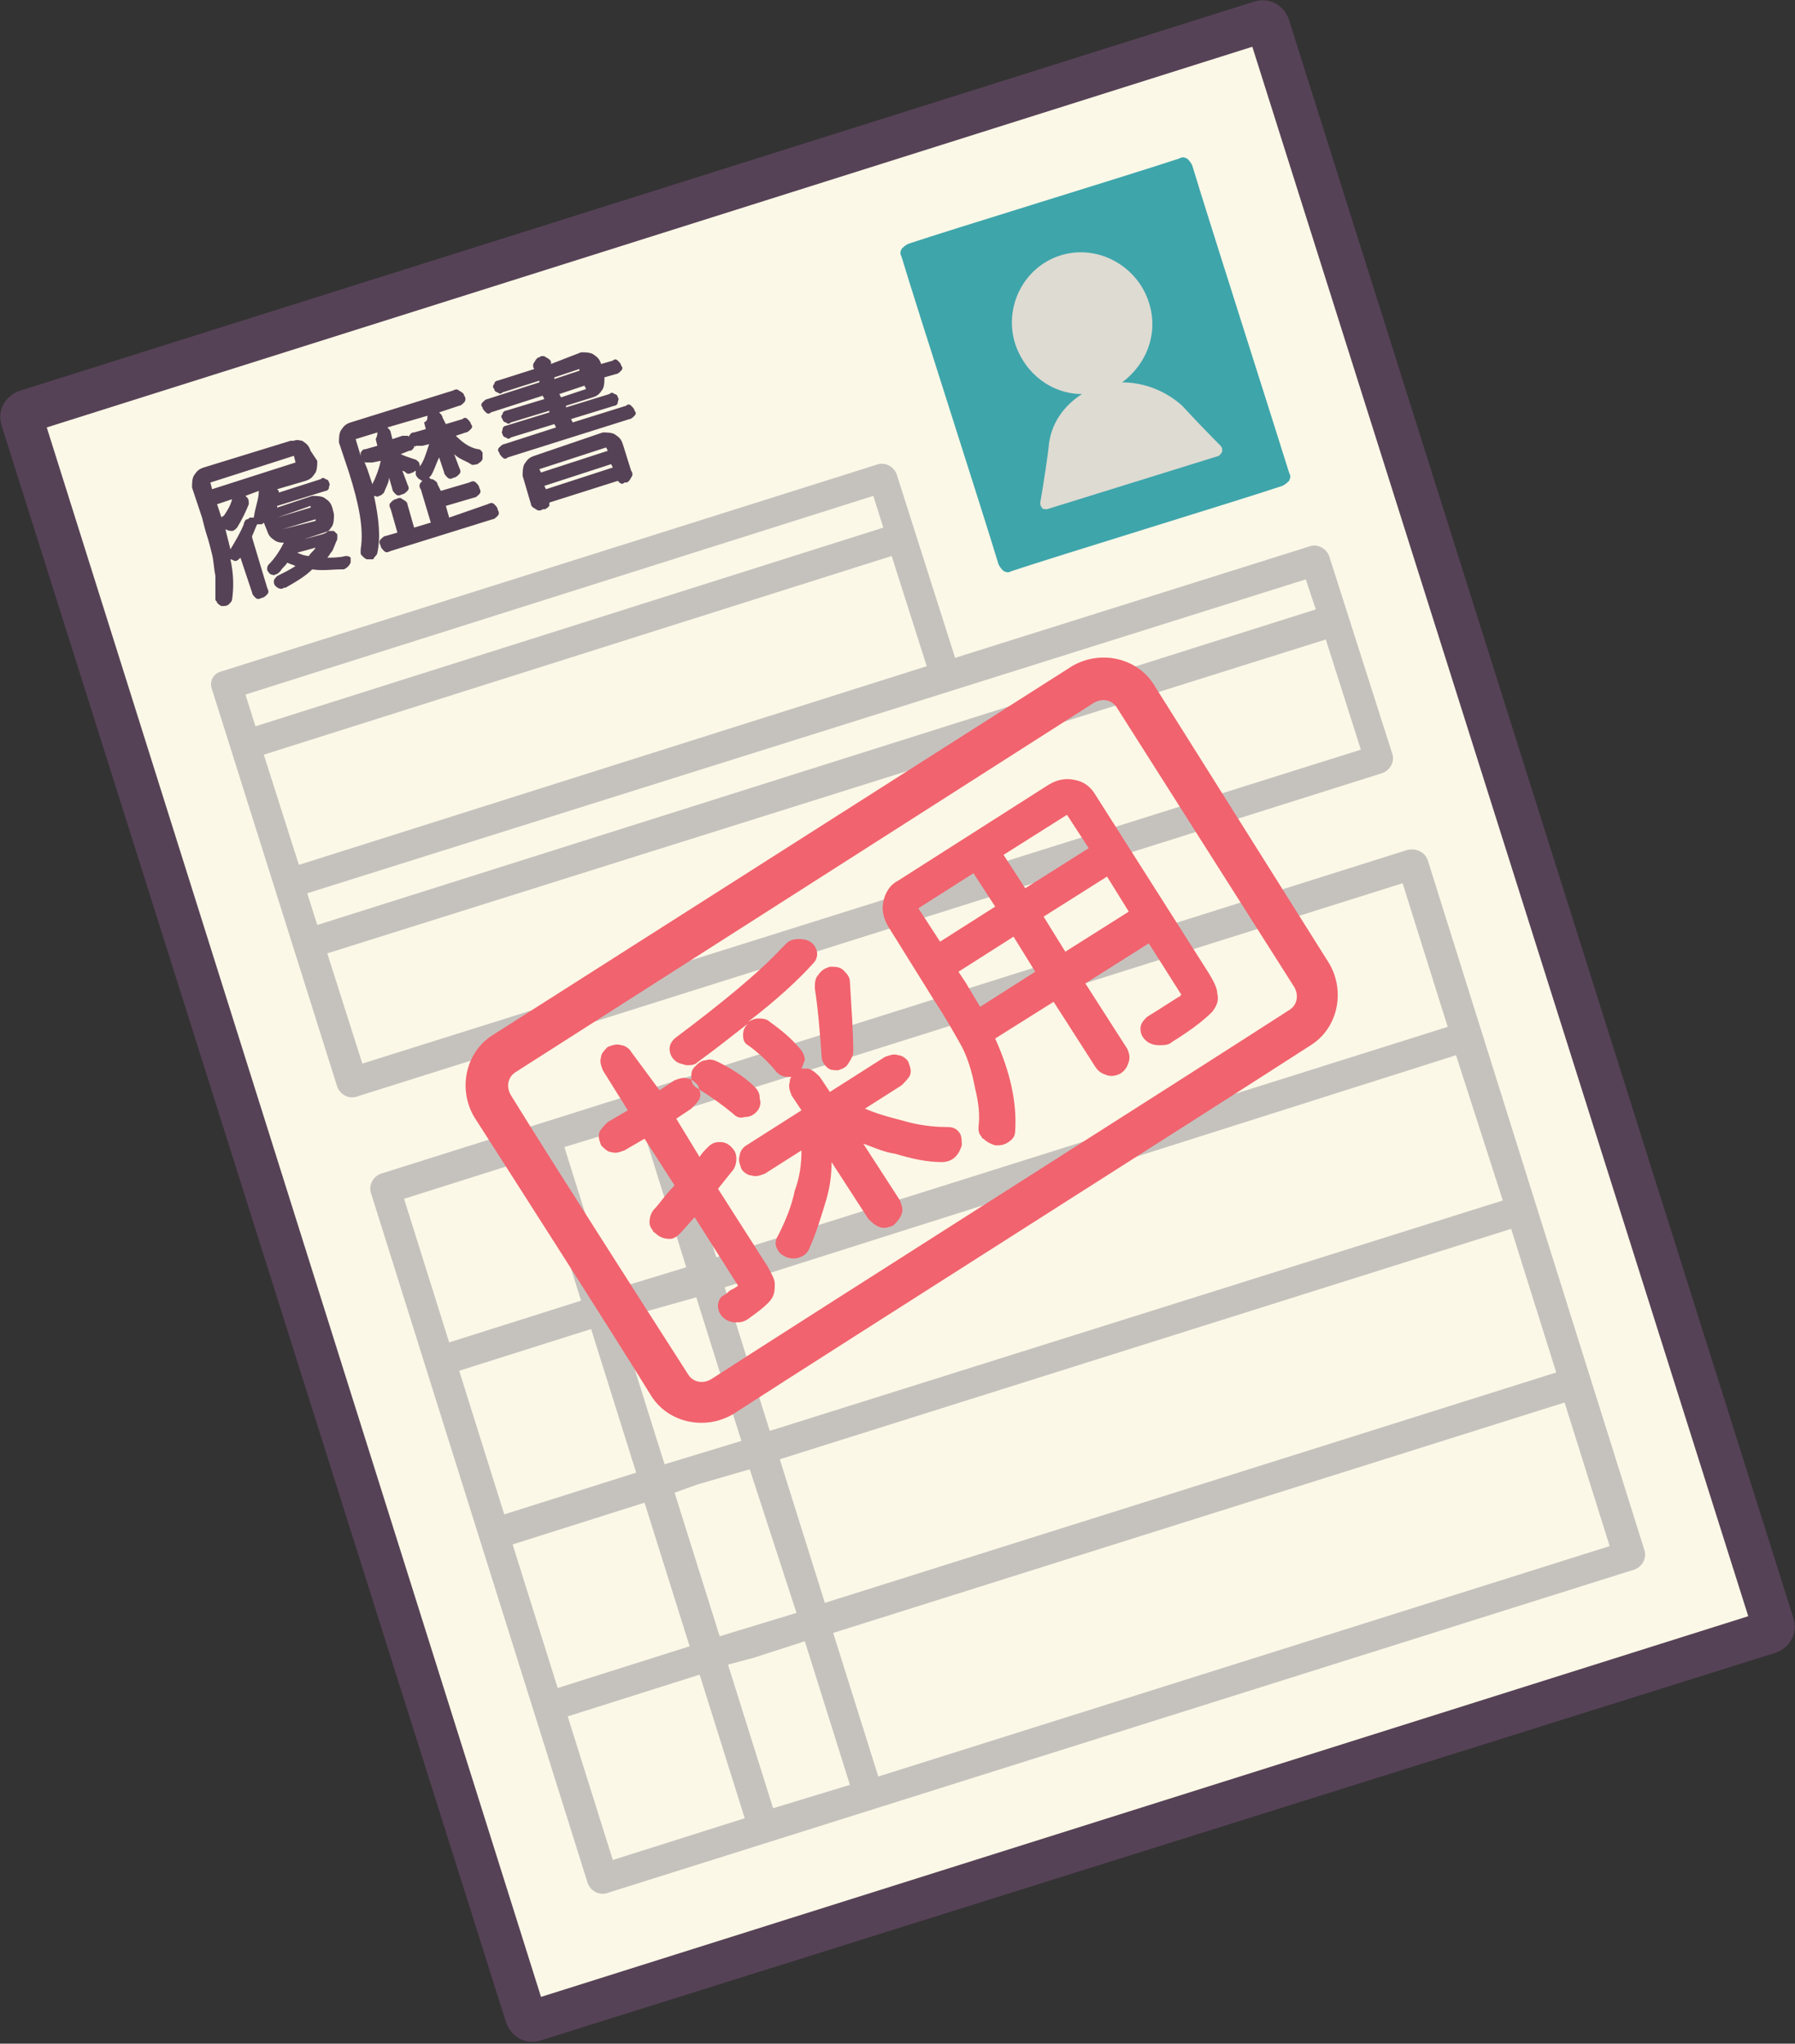 <?xml version="1.0" encoding="utf-8"?>
<!-- Generator: Adobe Illustrator 28.2.0, SVG Export Plug-In . SVG Version: 6.00 Build 0)  -->
<svg version="1.1" id="レイヤー_1" xmlns="http://www.w3.org/2000/svg" xmlns:xlink="http://www.w3.org/1999/xlink" x="0px"
	 y="0px" viewBox="0 0 107.5 122.4" style="enable-background:new 0 0 107.5 122.4;" xml:space="preserve">
<rect x="0" y="0" width="107.5" height="122.4" fill="#333333" stroke="none"/>
<style type="text/css">
	.st0{fill-rule:evenodd;clip-rule:evenodd;fill:#FCF8E7;}
	.st1{fill-rule:evenodd;clip-rule:evenodd;fill:#564256;}
	.st2{fill-rule:evenodd;clip-rule:evenodd;fill:#3EA5AB;}
	.st3{fill-rule:evenodd;clip-rule:evenodd;fill:#DEDBD2;}
	.st4{fill-rule:evenodd;clip-rule:evenodd;fill:#C5C2BE;}
	.st5{fill-rule:evenodd;clip-rule:evenodd;fill:#F1636E;}
</style>
<g>
	<path class="st0" d="M76,1.6c-0.1-0.2-0.3-0.4-0.5-0.3C69.8,3.1,7.2,22.8,1.6,24.6c-0.2,0.1-0.4,0.3-0.3,0.5
		c2.1,6.5,28.1,89.1,30.2,95.6c0.1,0.2,0.3,0.4,0.5,0.3c5.7-1.8,68.2-21.5,73.9-23.3c0.2-0.1,0.4-0.3,0.3-0.5
		C104.1,90.7,78.1,8.1,76,1.6L76,1.6z"/>
	<path class="st1" d="M77.2,1.2c-0.3-0.9-1.2-1.4-2.1-1.1L1.2,23.4c-0.9,0.3-1.4,1.2-1.1,2.1l30.2,95.6c0.3,0.9,1.2,1.4,2.1,1.1
		L106.3,99c0.9-0.3,1.4-1.2,1.1-2.1L77.2,1.2L77.2,1.2z M32.4,119.6l72.3-22.8L75,2.8L2.8,25.6L32.4,119.6L32.4,119.6z"/>
	<path class="st2" d="M71.4,9.9c-0.1-0.2-0.2-0.3-0.3-0.4c-0.2-0.1-0.3-0.1-0.5,0c-2.7,0.9-13.5,4.2-16.2,5.1
		c-0.2,0.1-0.3,0.2-0.4,0.3c-0.1,0.2-0.1,0.3,0,0.5c0.9,3,4.9,15.4,5.8,18.4c0.1,0.2,0.2,0.3,0.3,0.4c0.2,0.1,0.3,0.1,0.5,0
		c2.7-0.9,13.5-4.2,16.2-5.1c0.2-0.1,0.3-0.2,0.4-0.3c0.1-0.2,0.1-0.3,0-0.5C76.3,25.4,72.3,12.9,71.4,9.9L71.4,9.9z"/>
	<path class="st3" d="M64.8,23.6c-1.8,0-3.4-1.2-4-3c-0.7-2.2,0.5-4.6,2.7-5.3c2.2-0.7,4.6,0.6,5.3,2.8c0.6,1.8-0.1,3.7-1.6,4.8
		c1.3,0,2.6,0.5,3.6,1.4c1.1,1.2,2.3,2.4,2.3,2.4c0.1,0.1,0.1,0.2,0.1,0.3c0,0.1-0.1,0.2-0.2,0.3l-10.3,3.2c-0.1,0-0.3,0-0.3-0.1
		c-0.1-0.1-0.1-0.2-0.1-0.3c0,0,0.3-1.7,0.5-3.3C62.9,25.4,63.7,24.3,64.8,23.6L64.8,23.6z"/>
	<path class="st4" d="M84.3,50.9L22.8,70.3c-0.5,0.2-0.7,0.7-0.6,1.1l13,41.4c0.2,0.5,0.7,0.7,1.1,0.6L97.9,94
		c0.5-0.2,0.7-0.7,0.6-1.1l-13-41.4C85.3,51,84.8,50.8,84.3,50.9L84.3,50.9z M49.9,97.8l43.8-13.8l0,0l2.7,8.6l-43.8,13.8L49.9,97.8
		L49.9,97.8z M45.1,99.3l3.1-1l2.7,8.6l-4.6,1.4l-2.7-8.6L45.1,99.3L45.1,99.3z M41.9,100.3l2.7,8.6l-7.9,2.5l-2.7-8.6L41.9,100.3
		L41.9,100.3z M90.5,73.6L46.7,87.4l2.7,8.6l43.8-13.8L90.5,73.6L90.5,73.6L90.5,73.6z M33.4,101.1l7.9-2.5l-2.7-8.6l-7.9,2.5
		L33.4,101.1L33.4,101.1z M41.8,88.9l-1.4,0.5l2.7,8.6l4.6-1.4L44.9,88L41.8,88.9L41.8,88.9z M87.2,63.2L43.4,77.1l2.7,8.6L90,71.9
		L87.2,63.2L87.2,63.2L87.2,63.2z M30.2,90.7l7.9-2.5l-2.7-8.6l-7.9,2.5L30.2,90.7L30.2,90.7z M38.5,78.6l-1.4,0.5l2.7,8.6l4.6-1.4
		l-2.7-8.6L38.5,78.6L38.5,78.6z M86.7,61.5L42.9,75.3l-2.7-8.6L84,52.9l0,0L86.7,61.5L86.7,61.5z M32.1,69.3l2.7,8.6l-7.9,2.5
		l-2.7-8.6L32.1,69.3L32.1,69.3z M33.8,68.7l2.7,8.6l4.6-1.4l-2.7-8.6L33.8,68.7L33.8,68.7z M12.7,41.3l7.5,23.8
		c0.2,0.5,0.7,0.7,1.1,0.6l61.5-19.4c0.5-0.2,0.7-0.7,0.6-1.1l-3.8-11.9c-0.2-0.5-0.7-0.7-1.1-0.6l-21.3,6.7l-3.5-11
		c-0.2-0.5-0.7-0.7-1.1-0.6L13.3,40.2C12.8,40.3,12.5,40.8,12.7,41.3L12.7,41.3z M79.4,38.3L79.4,38.3l2.1,6.6L21.7,63.7l-2.1-6.6
		L79.4,38.3L79.4,38.3z M78.8,36.5L19,55.4l-0.6-1.9l38.5-12.1l0,0l21.3-6.7l0,0L78.8,36.5L78.8,36.5z M15.8,45.2l37.6-11.9l0,0
		l2.1,6.6L17.9,51.8L15.8,45.2L15.8,45.2z M52.9,31.6L15.3,43.5l-0.6-1.9l37.6-11.9L52.9,31.6L52.9,31.6z"/>
	<path class="st1" d="M32.9,30.1l4.1-1.3c0,0,0.1,0.1,0.1,0.1l0,0c0.1,0.1,0.2,0.1,0.3,0l0.1,0c0.1,0,0.2-0.1,0.3-0.3
		c0.1-0.1,0.1-0.3,0-0.4l-0.5-1.6c-0.1-0.3-0.2-0.4-0.5-0.6c-0.2-0.1-0.5-0.1-0.7-0.1L32,27.3c-0.3,0.1-0.4,0.2-0.6,0.5
		c-0.1,0.2-0.1,0.5-0.1,0.7l0.5,1.7c0,0.1,0.1,0.2,0.3,0.3l0,0c0.1,0.1,0.3,0.1,0.4,0l0.1,0c0.1,0,0.2-0.1,0.3-0.2
		C32.9,30.2,32.9,30.2,32.9,30.1L32.9,30.1z M17.6,26.4l-0.2,0L12.2,28c-0.3,0.1-0.4,0.2-0.6,0.5c-0.1,0.2-0.1,0.5-0.1,0.7l0.6,1.8
		c0.1,0.4,0.2,0.8,0.3,1.1c0.1,0.3,0.2,0.7,0.3,1.1c0.1,0.4,0.1,0.8,0.2,1.3c0,0.4,0,0.8,0,1.2c0,0.1,0,0.2,0,0.2
		c0,0.1,0.1,0.1,0.1,0.2c0.1,0.1,0.2,0.2,0.3,0.2l0,0c0.1,0,0.3,0,0.4-0.1c0.1-0.1,0.2-0.2,0.2-0.3c0.1-0.7,0.1-1.5-0.1-2.4
		c0.1,0,0.2,0.1,0.3,0.1c0.1,0,0.2-0.1,0.3-0.2c0,0,0,0,0,0l0.7,2.1c0,0.1,0.1,0.2,0.2,0.3l0,0c0.1,0.1,0.2,0.1,0.4,0
		c0.1,0,0.2-0.1,0.3-0.2c0.1-0.1,0.1-0.2,0-0.4l-0.9-3c0,0,0,0,0-0.1c0.1-0.2,0.2-0.5,0.3-0.7c0.1,0,0.1,0,0.2,0l0,0
		c0.1,0,0.1,0,0.2-0.1l0.2,0.5c0.1,0.3,0.2,0.4,0.5,0.6c0.2,0.1,0.3,0.1,0.5,0.1c-0.2,0.4-0.5,0.9-0.9,1.3c-0.1,0.1-0.1,0.2-0.1,0.3
		l0,0c0,0.1,0.1,0.2,0.2,0.3c0,0,0,0,0,0c0.1,0,0.2,0.1,0.3,0c0.1,0,0.2-0.1,0.3-0.2c0,0,0,0,0,0c0.1-0.2,0.3-0.3,0.4-0.5
		c0.2,0.1,0.3,0.1,0.5,0.2c-0.3,0.2-0.7,0.4-1.1,0.6c0,0,0,0,0,0c-0.1,0.1-0.2,0.2-0.2,0.3l0,0c0,0.1,0,0.2,0.1,0.3c0,0,0,0,0,0
		c0.2,0.2,0.4,0.2,0.5,0.1l0,0c0,0,0.1,0,0.1,0c0.7-0.4,1.2-0.7,1.6-1.1c0,0,0,0,0,0c0,0,0,0,0,0c0.6,0.1,1.2,0,1.8,0
		c0,0,0.1,0,0.1,0l0,0c0.2-0.1,0.3-0.2,0.4-0.4c0,0,0,0,0,0c0-0.1,0-0.2,0-0.2c0,0,0-0.1,0-0.1c0,0,0,0,0,0
		c-0.1-0.1-0.2-0.1-0.3-0.1c0,0,0,0,0,0c-0.4,0.1-0.8,0.1-1.1,0.1c0.1-0.1,0.2-0.3,0.3-0.4c0.1-0.2,0.2-0.5,0.3-0.7c0,0,0,0,0,0
		c0-0.1,0-0.2,0-0.3c-0.1-0.1-0.1-0.1-0.2-0.2c0,0,0,0,0,0l-0.1,0c0,0-0.1,0-0.1,0l-0.1,0l-1.5,0.5l0,0l1.1-0.3
		c0.3-0.1,0.4-0.2,0.6-0.5c0.1-0.2,0.1-0.5,0.1-0.7l-0.1-0.4c-0.1-0.3-0.2-0.4-0.5-0.6c-0.2-0.1-0.5-0.1-0.7-0.1l-2.1,0.7l0-0.1
		l2.9-0.9c0.1,0,0.2-0.1,0.2-0.2l0,0c0-0.1,0.1-0.2,0-0.3c0-0.1-0.1-0.2-0.2-0.2c-0.1-0.1-0.2-0.1-0.3,0l-2.5,0.8
		c0-0.1,0-0.1-0.1-0.2l0,0l1.7-0.5c0.3-0.1,0.4-0.2,0.6-0.5c0.1-0.2,0.1-0.5,0.1-0.7L18.6,27c-0.1-0.3-0.2-0.4-0.5-0.6
		C18,26.4,17.8,26.3,17.6,26.4L17.6,26.4z M22.4,29.7c0.1,0,0.2,0.1,0.3,0l0,0c0.1,0,0.2-0.1,0.3-0.2c0,0,0,0,0,0
		c0.1-0.3,0.3-0.6,0.3-0.9l0.2,0.7c0,0.1,0.1,0.2,0.2,0.3l0,0c0.1,0.1,0.2,0.1,0.4,0c0.1,0,0.2-0.1,0.3-0.2c0.1-0.1,0.1-0.2,0-0.4
		l-0.3-0.8c0.1,0,0.2,0.1,0.2,0.1c0.1,0.1,0.2,0.1,0.4,0l0,0c0.1,0,0.1-0.1,0.2-0.1c0,0.1,0,0.1,0,0.2l0,0c0,0.1,0.1,0.2,0.2,0.3
		c0,0,0,0,0,0c0.1,0,0.1,0.1,0.2,0.1c0,0-0.1,0.1-0.1,0.1c-0.1,0.1-0.1,0.3,0,0.4l0.6,2l-1,0.3l-0.4-1.4c0-0.1-0.1-0.2-0.3-0.3
		c-0.1-0.1-0.2-0.1-0.4,0c-0.1,0-0.2,0.1-0.3,0.2c-0.1,0.1-0.1,0.2,0,0.4l0.4,1.4l-0.7,0.2c-0.1,0-0.2,0.1-0.3,0.2
		c-0.1,0.1-0.1,0.2,0,0.4c0,0.1,0.1,0.2,0.2,0.3l0,0c0.1,0.1,0.2,0.1,0.4,0l6.1-1.9c0.1,0,0.2-0.1,0.3-0.2c0.1-0.1,0.1-0.2,0-0.4
		c0-0.1-0.1-0.2-0.2-0.3c-0.1-0.1-0.2-0.1-0.4,0L26.9,31l-0.2-0.7l1.7-0.5c0.1,0,0.2-0.1,0.3-0.2c0.1-0.1,0.1-0.2,0-0.4
		c0-0.1-0.1-0.2-0.2-0.3c-0.1-0.1-0.2-0.1-0.4,0l-1.7,0.5L26.2,29c0-0.1-0.1-0.2-0.3-0.3c-0.1,0-0.1,0-0.2-0.1c0,0,0,0,0.1-0.1
		c0,0,0,0,0,0c0.2-0.3,0.3-0.7,0.5-1.1l0.3,0.9c0,0.1,0.1,0.2,0.2,0.3l0,0c0.1,0.1,0.2,0.1,0.4,0c0.1,0,0.2-0.1,0.3-0.2
		c0.1-0.1,0.1-0.2,0-0.4l-0.3-0.8c0.3,0.3,0.7,0.4,1,0.6c0.1,0.1,0.3,0,0.4,0l0,0c0.1-0.1,0.2-0.1,0.3-0.3c0,0,0,0,0,0
		c0-0.1,0-0.2,0-0.4c-0.1-0.1-0.1-0.2-0.3-0.2c-0.5-0.1-0.9-0.4-1.3-0.8l0.6-0.2c0.1,0,0.2-0.1,0.3-0.2c0.1-0.1,0.1-0.2,0-0.3
		c0-0.1-0.1-0.2-0.2-0.3c-0.1-0.1-0.2-0.1-0.3,0l-1,0.3L26.5,25c0-0.1-0.1-0.2-0.2-0.3l0,0l1.2-0.4c0.1,0,0.2-0.1,0.3-0.2
		c0.1-0.1,0.1-0.3,0-0.4c0-0.1-0.1-0.2-0.3-0.3c-0.1-0.1-0.2-0.1-0.4,0L21,25.3c-0.3,0.1-0.4,0.2-0.6,0.5c-0.1,0.2-0.1,0.5-0.1,0.7
		l0.6,1.8c0.6,1.9,0.9,3.4,0.7,4.6c0,0.1,0,0.1,0,0.2c0,0.1,0,0.1,0.1,0.2c0.1,0.1,0.2,0.2,0.3,0.2c0.1,0,0.2,0,0.3,0l0,0
		c0,0,0.1,0,0.1-0.1c0,0,0,0,0,0c0.1-0.1,0.2-0.2,0.2-0.3c0,0,0,0,0,0C22.8,32.2,22.7,31.1,22.4,29.7L22.4,29.7z M32.6,29.1l0.1,0.2
		l4-1.3l-0.1-0.2L32.6,29.1L32.6,29.1z M18.9,32.8c-0.1,0.2-0.3,0.3-0.4,0.5c0,0,0,0,0,0c0,0,0,0,0,0c-0.2,0-0.5-0.1-0.7-0.2
		L18.9,32.8L18.9,32.8z M32.3,28.1l0.1,0.2l4-1.3l-0.1-0.2L32.3,28.1L32.3,28.1z M32,22.1l-2.2,0.7c-0.1,0-0.2,0.1-0.2,0.2
		c-0.1,0.1-0.1,0.2,0,0.3c0,0.1,0.1,0.2,0.2,0.2c0.1,0.1,0.2,0.1,0.3,0l2.2-0.7l0,0.1l-3.1,1c-0.1,0-0.2,0.1-0.3,0.2
		c-0.1,0.1-0.1,0.2,0,0.3c0,0.1,0.1,0.2,0.2,0.3l0,0c0.1,0.1,0.2,0.1,0.3,0l3.1-1l0.1,0.2l-2.3,0.7c-0.1,0-0.2,0.1-0.2,0.2
		c-0.1,0.1-0.1,0.2,0,0.3c0,0.1,0.1,0.2,0.2,0.2c0.1,0.1,0.2,0.1,0.3,0l2.3-0.7l0,0.1l-2.6,0.8c-0.1,0-0.2,0.1-0.2,0.2
		c0,0.1-0.1,0.2,0,0.3c0,0.1,0.1,0.2,0.2,0.2l0,0c0.1,0.1,0.2,0.1,0.3,0l2.6-0.8l0.1,0.2l-3.1,1c-0.1,0-0.2,0.1-0.3,0.2
		c-0.1,0.1-0.1,0.2,0,0.3c0,0.1,0.1,0.2,0.2,0.3l0,0c0.1,0.1,0.2,0.1,0.3,0l7.3-2.3c0.1,0,0.2-0.1,0.3-0.2c0.1-0.1,0.1-0.2,0-0.3
		c0-0.1-0.1-0.2-0.2-0.3c-0.1-0.1-0.2-0.1-0.3,0l-3.2,1l-0.1-0.2l2.6-0.8c0.1,0,0.2-0.1,0.2-0.2l0,0c0-0.1,0.1-0.2,0-0.3
		c0-0.1-0.1-0.2-0.2-0.2c-0.1-0.1-0.2-0.1-0.3,0l-2.6,0.8l0-0.1l1.6-0.5c0.3-0.1,0.4-0.2,0.6-0.5c0.1-0.2,0.1-0.5,0.1-0.7l0,0
		l0.7-0.2c0.1,0,0.2-0.1,0.3-0.2c0.1-0.1,0.1-0.2,0-0.3c0-0.1-0.1-0.2-0.2-0.3c-0.1-0.1-0.2-0.1-0.3,0l-0.7,0.2l0,0
		c-0.1-0.3-0.2-0.4-0.5-0.6c-0.2-0.1-0.5-0.1-0.7-0.1L33,21.8l0-0.1c0-0.1-0.1-0.2-0.3-0.3c-0.1-0.1-0.3-0.1-0.4,0
		c-0.1,0-0.2,0.1-0.3,0.3c-0.1,0.1-0.1,0.3,0,0.4L32,22.1L32,22.1z M16.9,31.7L16.9,31.7l2-0.5l0-0.1L16.9,31.7L16.9,31.7z
		 M15.5,29.4l-0.8,0.3c0,0,0,0,0.1,0.1c0.1,0.1,0.1,0.2,0.1,0.4c-0.2,0.5-0.4,0.9-0.7,1.4c0,0,0,0,0,0c-0.1,0.1-0.2,0.2-0.3,0.2
		c-0.1,0-0.2,0-0.4-0.1l0,0c0.1,0.4,0.2,0.8,0.3,1.2c0.3-0.5,0.6-1,0.8-1.5c0-0.1,0.1-0.3,0.2-0.3c0.1,0,0.1-0.1,0.2-0.1
		c0,0,0.1,0,0.2,0C15.3,30.3,15.5,29.9,15.5,29.4L15.5,29.4L15.5,29.4z M16.6,31L16.6,31l2-0.6l0-0.1L16.6,31L16.6,31z M21.8,27.6
		l0.2,0.5c0.1,0.3,0.2,0.6,0.3,0.9c0.2-0.4,0.4-0.9,0.5-1.4l-0.5,0.1c-0.1,0-0.2,0-0.4,0l0,0C21.9,27.7,21.8,27.7,21.8,27.6
		L21.8,27.6z M24.8,26.7c0,0,0,0.1,0,0.1c-0.1,0.1-0.1,0.2-0.3,0.2L24,27.2c0.2,0.1,0.5,0.2,0.8,0.3c0.1,0,0.2,0.1,0.3,0.2
		c0,0.1,0.1,0.2,0,0.3c0.3-0.4,0.4-0.8,0.6-1.4l-0.4,0.1c-0.1,0-0.2,0-0.4,0l0,0C24.9,26.8,24.8,26.7,24.8,26.7L24.8,26.7z
		 M13.9,29.9L13,30.2l0.2,0.6c0,0.1,0.1,0.2,0.1,0.2c0,0,0-0.1,0.1-0.1c0,0,0,0,0,0C13.6,30.6,13.8,30.3,13.9,29.9L13.9,29.9
		L13.9,29.9z M33.5,23.6l0.1,0.2l1.5-0.5l-0.1-0.2L33.5,23.6L33.5,23.6z M22.6,25.9l-1.3,0.4l0.3,1c0-0.1,0-0.1,0-0.2
		c0.1-0.1,0.1-0.2,0.3-0.2l0.7-0.2l-0.1-0.4C22.6,26.1,22.6,26,22.6,25.9L22.6,25.9L22.6,25.9z M25.6,24.9l-2.4,0.7l0,0
		c0.1,0.1,0.2,0.2,0.2,0.3l0.1,0.4l0.6-0.2c0.1,0,0.2,0,0.3,0c0,0,0.1,0,0.1,0.1c0,0,0-0.1,0-0.1c0.1-0.1,0.1-0.2,0.3-0.2l0.7-0.2
		l-0.1-0.4C25.6,25.2,25.6,25.1,25.6,24.9L25.6,24.9L25.6,24.9z M12.6,28.9l0.1,0.4l5-1.6l-0.1-0.4L12.6,28.9L12.6,28.9z M33.2,22.6
		l0,0.1l1.5-0.5l0-0.1L33.2,22.6L33.2,22.6z"/>
	<path class="st5" d="M69.1,41c-1-1.6-3.2-2.1-4.9-1.1C57.6,44.1,36.1,57.8,29.5,62c-1.6,1-2.1,3.2-1.1,4.9
		c2.5,3.9,8.2,12.8,10.6,16.7c1,1.6,3.2,2.1,4.9,1.1c6.5-4.2,28.1-17.9,34.6-22.1c1.6-1,2.1-3.2,1.1-4.9L69.1,41L69.1,41z
		 M66.9,42.4l10.6,16.7c0.3,0.5,0.2,1.1-0.3,1.4c-6.5,4.2-28.1,17.9-34.6,22.1c-0.5,0.3-1.1,0.2-1.4-0.3
		c-2.5-3.9-8.2-12.8-10.6-16.7c-0.3-0.5-0.2-1.1,0.3-1.4l34.6-22.1C66,41.8,66.6,41.9,66.9,42.4L66.9,42.4z M37.6,66.5l-1.2,0.7
		c-0.2,0.2-0.4,0.4-0.5,0.6c-0.1,0.3,0,0.5,0.1,0.8c0.2,0.2,0.4,0.4,0.6,0.4l0,0c0.3,0.1,0.5,0,0.8-0.1l1.2-0.7l1.8,2.8
		c-0.6,0.6-0.9,1.1-1.2,1.4c-0.2,0.2-0.3,0.5-0.3,0.8c0,0,0,0,0,0c0,0.2,0.1,0.4,0.2,0.5c0,0.1,0.1,0.1,0.2,0.2c0,0,0,0,0,0
		c0.2,0.2,0.5,0.3,0.8,0.3c0.3,0,0.5-0.2,0.7-0.4l0.8-0.9l2.6,4.1c-0.1,0.1-0.3,0.2-0.5,0.3c-0.1,0.1-0.2,0.2-0.4,0.3
		C43.1,77.7,43,78,43,78.2l0,0c0,0.3,0.1,0.5,0.3,0.7c0.2,0.2,0.5,0.3,0.7,0.3c0,0,0,0,0,0c0.3,0,0.5,0,0.8-0.2l0,0
		c0.7-0.5,1.2-0.9,1.4-1.2c0,0,0,0,0,0c0.2-0.3,0.2-0.6,0.2-0.9c0-0.3-0.2-0.6-0.4-1l-3-4.7l0.8-1c0,0,0,0,0,0
		c0.2-0.2,0.3-0.5,0.3-0.8c0-0.3-0.1-0.5-0.3-0.7c0,0,0,0,0,0c-0.2-0.2-0.4-0.3-0.7-0.3c-0.3,0-0.5,0.1-0.7,0.3c0,0,0,0,0,0
		c-0.2,0.2-0.4,0.4-0.5,0.6l-1.4-2.3l0.9-0.6c0.2-0.2,0.4-0.4,0.5-0.6c0.1-0.3,0-0.5-0.1-0.8c-0.2-0.2-0.4-0.4-0.6-0.4
		c-0.3-0.1-0.5,0-0.8,0.1l-0.9,0.6L37.8,63c-0.1-0.2-0.4-0.4-0.6-0.4c-0.3-0.1-0.5,0-0.8,0.1c-0.2,0.2-0.4,0.4-0.4,0.6
		c-0.1,0.3,0,0.5,0.1,0.8L37.6,66.5L37.6,66.5z M47.9,62.8c-0.5-0.6-1.1-1.1-1.8-1.6c-0.2-0.2-0.5-0.2-0.7-0.2
		c-0.2,0-0.4,0.1-0.6,0.2c1.7-1.3,3-2.5,3.9-3.5c0.2-0.2,0.3-0.5,0.2-0.8c-0.1-0.3-0.3-0.5-0.6-0.6c0,0,0,0,0,0
		c-0.4-0.1-0.9-0.1-1.2,0.2c-0.1,0.1-0.2,0.2-0.3,0.3c-1.4,1.5-3.6,3.3-6.4,5.4c0,0,0,0,0,0c-0.2,0.2-0.3,0.4-0.3,0.6
		c0,0.3,0.1,0.5,0.3,0.7c0.2,0.2,0.4,0.2,0.7,0.3l0,0c0.3,0,0.5,0,0.7-0.2c1.1-0.8,2.1-1.6,3-2.3c0,0,0,0,0,0
		c-0.2,0.2-0.3,0.4-0.3,0.7c0,0.3,0.1,0.5,0.3,0.6c0,0,0,0,0,0c0.7,0.5,1.3,1.1,1.7,1.6c0.2,0.2,0.4,0.3,0.7,0.3l0,0
		c0.1,0,0.1,0,0.2,0c-0.1,0.1-0.1,0.2-0.1,0.3c-0.1,0.3,0,0.5,0.1,0.8l0.6,0.9l-3.3,2.1c-0.2,0.1-0.4,0.4-0.4,0.6
		c-0.1,0.3,0,0.5,0.1,0.8c0.1,0.2,0.4,0.4,0.6,0.4l0,0c0.3,0.1,0.5,0,0.8-0.1l2.2-1.4c0,0.8-0.1,1.6-0.4,2.4c-0.2,1-0.6,1.9-1,2.7
		c-0.2,0.3-0.2,0.6,0,0.9c0.1,0.2,0.3,0.3,0.5,0.4c0.3,0.1,0.6,0.1,0.8,0c0.3-0.1,0.5-0.3,0.6-0.6c0,0,0,0,0,0
		c0.4-0.9,0.7-1.9,1-2.9c0.2-0.7,0.3-1.4,0.3-2.2l2.2,3.4c0.2,0.2,0.4,0.4,0.7,0.5c0.3,0.1,0.5,0,0.8-0.1c0.2-0.2,0.4-0.4,0.5-0.7
		c0.1-0.3,0-0.5-0.1-0.8l-2.2-3.4c0.6,0.2,1.2,0.5,1.9,0.6c1,0.3,1.9,0.5,2.8,0.5c0,0,0,0,0,0c0.3,0,0.6-0.1,0.8-0.3
		c0.2-0.2,0.3-0.4,0.4-0.7c0,0,0,0,0,0c0-0.2,0-0.5-0.1-0.7c-0.2-0.3-0.4-0.4-0.8-0.4c-0.8,0-1.7-0.1-2.7-0.4
		c-0.8-0.2-1.5-0.4-2.2-0.7L54,65c0.2-0.2,0.4-0.4,0.5-0.6c0.1-0.3,0-0.5-0.1-0.8c-0.1-0.2-0.4-0.4-0.6-0.4l0,0
		c-0.3-0.1-0.5,0-0.8,0.1l-3.3,2.1l-0.6-0.9c-0.2-0.2-0.4-0.4-0.7-0.5c-0.1,0-0.3,0-0.4,0c0.1-0.2,0.1-0.3,0.2-0.5
		C48.2,63.3,48.1,63,47.9,62.8L47.9,62.8L47.9,62.8z M59.6,62.2l3.5-2.2l2.5,3.9c0.2,0.3,0.4,0.4,0.7,0.5l0,0c0.3,0.1,0.6,0,0.8-0.1
		c0.3-0.2,0.4-0.4,0.5-0.7c0.1-0.3,0-0.6-0.1-0.8l-2.5-3.9l3.8-2.4l1.9,3c0,0,0.1,0.1,0,0.1c0,0,0,0.1-0.1,0.1
		c-0.8,0.5-1.4,0.9-1.9,1.2c0,0,0,0,0,0c-0.2,0.2-0.4,0.4-0.4,0.7c0,0.3,0.1,0.5,0.3,0.7c0.2,0.2,0.5,0.3,0.8,0.3
		c0.3,0,0.6,0,0.8-0.2l0,0c1.3-0.8,2-1.4,2.4-1.8c0,0,0,0,0,0c0.3-0.4,0.4-0.7,0.3-1.1c0-0.3-0.2-0.7-0.5-1.2l-6.8-10.7
		c-0.3-0.5-0.7-0.8-1.3-0.9c-0.5-0.1-1,0-1.5,0.3l-9.1,5.8C53.3,53,53,53.5,52.9,54c-0.1,0.5,0,1,0.3,1.5L56,60
		c0.6,0.9,1.1,1.8,1.5,2.5c0.4,0.7,0.7,1.6,0.9,2.7c0,0,0,0,0,0c0.2,0.8,0.3,1.6,0.2,2.3c0,0,0,0,0,0c0,0.2,0,0.4,0.2,0.6
		c0,0,0,0.1,0.1,0.1c0,0,0,0,0,0c0.2,0.2,0.4,0.3,0.7,0.4c0.3,0,0.5,0,0.8-0.2l0,0c0.3-0.2,0.4-0.4,0.4-0.7c0,0,0,0,0,0
		C60.9,66,60.5,64.2,59.6,62.2L59.6,62.2z M45.2,65.1C45.2,65.1,45.2,65.1,45.2,65.1c-0.6-0.6-1.4-1.1-2.2-1.5c0,0,0,0,0,0
		c-0.2-0.1-0.5-0.2-0.7-0.1c-0.3,0-0.5,0.2-0.7,0.4c-0.2,0.2-0.2,0.4-0.2,0.7c0,0.3,0.2,0.5,0.4,0.6c0,0,0,0,0,0
		c0.8,0.5,1.5,1,2.1,1.5c0,0,0,0,0,0c0.2,0.2,0.4,0.3,0.7,0.2l0,0c0.3,0,0.5-0.1,0.7-0.3l0,0c0.2-0.2,0.3-0.5,0.2-0.8
		C45.5,65.5,45.4,65.3,45.2,65.1L45.2,65.1z M51.1,63c0-1.2-0.1-2.5-0.2-4.2c0-0.3-0.2-0.5-0.4-0.7c-0.2-0.2-0.5-0.2-0.8-0.2
		c-0.3,0.1-0.5,0.2-0.7,0.5c-0.2,0.2-0.2,0.5-0.2,0.8c0.2,1.3,0.3,2.6,0.4,4c0,0.3,0.1,0.5,0.3,0.7l0,0c0.2,0.2,0.4,0.2,0.7,0.2
		c0,0,0,0,0,0c0.3-0.1,0.5-0.2,0.6-0.4l0,0C51,63.4,51.1,63.2,51.1,63L51.1,63z M58.7,60.3c-0.3-0.5-0.6-1-0.9-1.5l-0.4-0.6l3.3-2.1
		l1.3,2.1L58.7,60.3L58.7,60.3z M62.5,54.9l1.3,2.1l3.8-2.4l-1.3-2.1L62.5,54.9L62.5,54.9z M55,54.4l1.3,2l3.3-2.1l-1.3-2L55,54.4
		L55,54.4z M60.1,51.2l1.3,2l3.8-2.4l-1.3-2L60.1,51.2L60.1,51.2z"/>
</g>
<g>
</g>
<g>
</g>
<g>
</g>
<g>
</g>
<g>
</g>
<g>
</g>
<g>
</g>
<g>
</g>
<g>
</g>
<g>
</g>
<g>
</g>
<g>
</g>
<g>
</g>
<g>
</g>
<g>
</g>
</svg>
